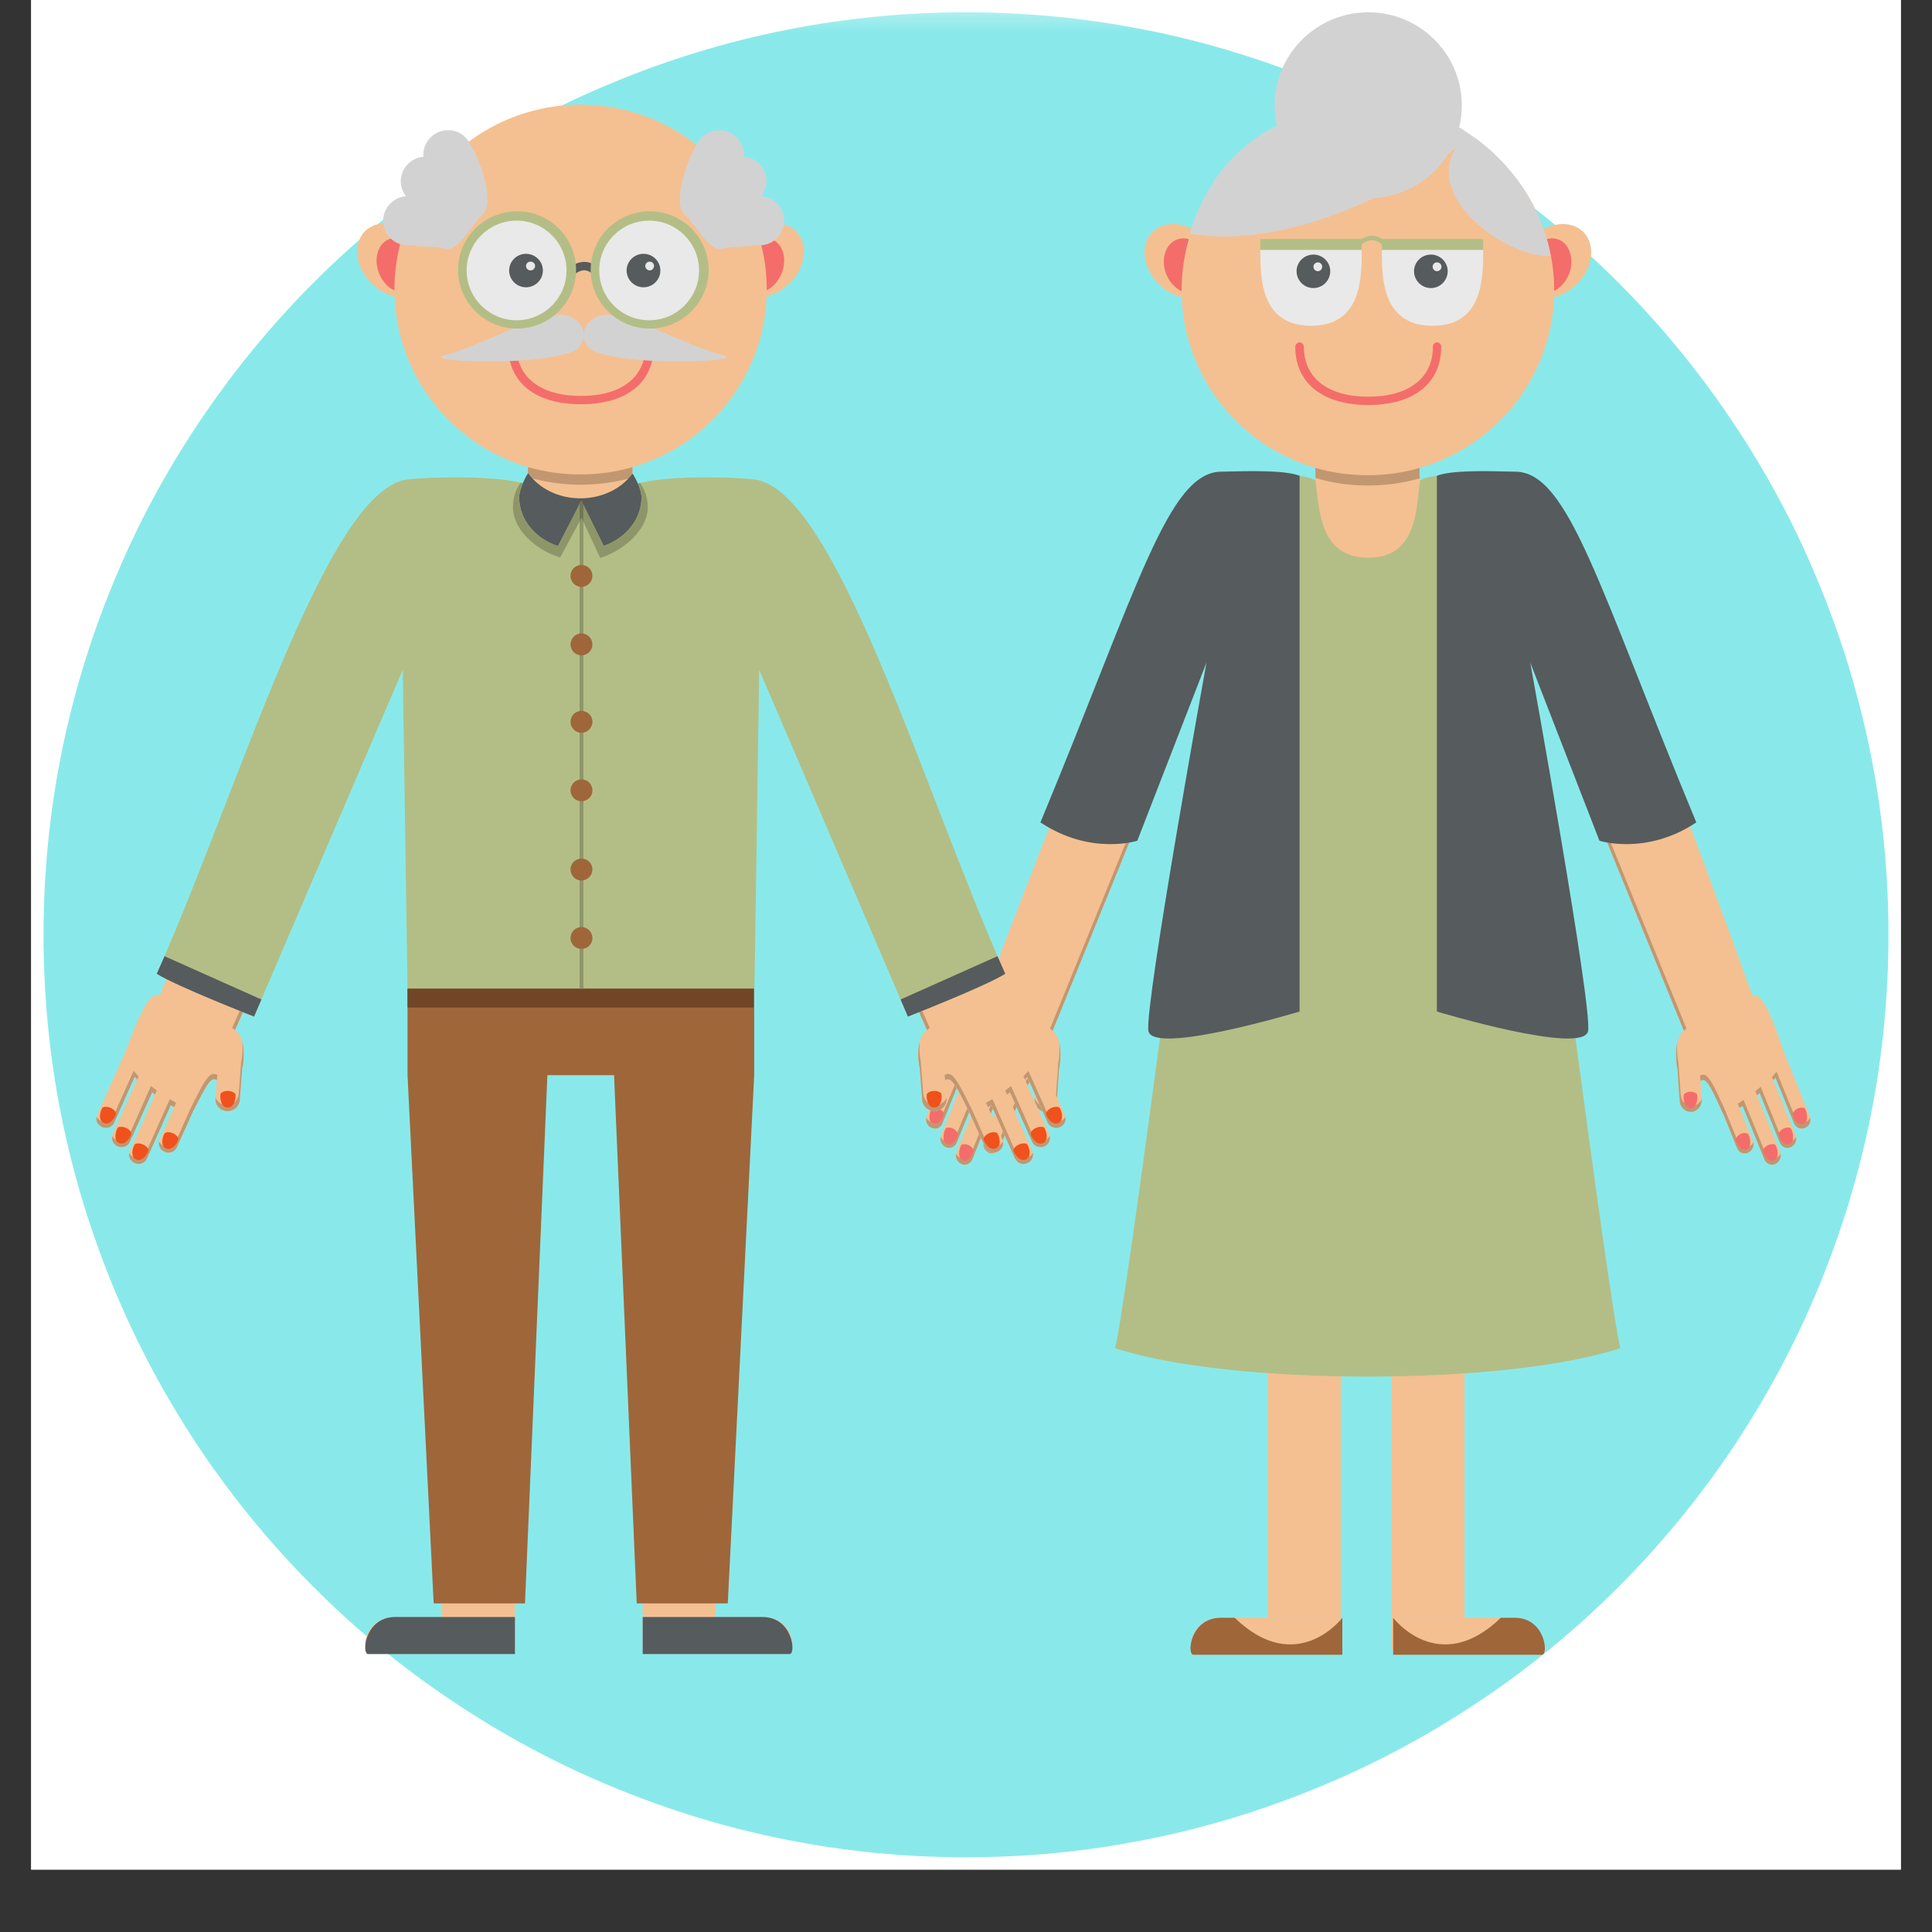 <?xml version="1.0" encoding="UTF-8"?>
<svg xmlns="http://www.w3.org/2000/svg" xmlns:xlink="http://www.w3.org/1999/xlink" width="30pt" height="30pt" viewBox="0 0 30 30" version="1.2">
<rect x="0" y="0" width="30" height="30" fill="#333333" stroke="none"/>
<defs>
<clipPath id="clip1">
  <path d="M 0.484 0 L 29.516 0 L 29.516 29.031 L 0.484 29.031 Z M 0.484 0 "/>
</clipPath>
<filter id="alpha" filterUnits="objectBoundingBox" x="0%" y="0%" width="100%" height="100%">
  <feColorMatrix type="matrix" in="SourceGraphic" values="0 0 0 0 1 0 0 0 0 1 0 0 0 0 1 0 0 0 1 0"/>
</filter>
<mask id="mask0">
  <g filter="url(#alpha)">
<rect x="0" y="0" width="30" height="30" style="fill:rgb(0%,0%,0%);fill-opacity:0.467;stroke:none;"/>
  </g>
</mask>
<clipPath id="clip3">
  <path d="M 0.484 0 L 29.516 0 L 29.516 29 L 0.484 29 Z M 0.484 0 "/>
</clipPath>
<clipPath id="clip2">
  <rect x="0" y="0" width="30" height="30"/>
</clipPath>
<g id="surface5" clip-path="url(#clip2)">
<g clip-path="url(#clip3)" clip-rule="nonzero">
<path style=" stroke:none;fill-rule:nonzero;fill:rgb(1.18%,81.18%,82.349%);fill-opacity:1;" d="M 15 0.191 C 14.059 0.191 13.129 0.281 12.207 0.465 C 11.281 0.648 10.387 0.922 9.52 1.281 C 8.648 1.641 7.824 2.082 7.043 2.605 C 6.258 3.129 5.535 3.723 4.871 4.387 C 4.207 5.051 3.613 5.777 3.09 6.559 C 2.566 7.34 2.125 8.164 1.766 9.035 C 1.406 9.902 1.133 10.801 0.949 11.723 C 0.766 12.645 0.676 13.574 0.676 14.516 C 0.676 15.457 0.766 16.387 0.949 17.312 C 1.133 18.234 1.406 19.129 1.766 20 C 2.125 20.867 2.566 21.691 3.09 22.477 C 3.613 23.258 4.207 23.98 4.871 24.645 C 5.535 25.309 6.258 25.906 7.043 26.426 C 7.824 26.949 8.648 27.391 9.52 27.75 C 10.387 28.109 11.281 28.383 12.207 28.566 C 13.129 28.75 14.059 28.84 15 28.84 C 15.941 28.84 16.871 28.75 17.793 28.566 C 18.719 28.383 19.613 28.109 20.48 27.75 C 21.352 27.391 22.176 26.949 22.957 26.426 C 23.742 25.906 24.465 25.309 25.129 24.645 C 25.793 23.98 26.387 23.258 26.91 22.477 C 27.434 21.691 27.875 20.867 28.234 20 C 28.594 19.129 28.867 18.234 29.051 17.312 C 29.234 16.387 29.324 15.457 29.324 14.516 C 29.324 13.574 29.234 12.645 29.051 11.723 C 28.867 10.801 28.594 9.902 28.234 9.035 C 27.875 8.164 27.434 7.34 26.91 6.559 C 26.387 5.777 25.793 5.051 25.129 4.387 C 24.465 3.723 23.742 3.129 22.957 2.605 C 22.176 2.082 21.352 1.641 20.48 1.281 C 19.613 0.922 18.719 0.648 17.793 0.465 C 16.871 0.281 15.941 0.191 15 0.191 Z M 15 0.191 "/>
</g>
</g>
<clipPath id="clip4">
  <path d="M 14 7 L 28.141 7 L 28.141 19 L 14 19 Z M 14 7 "/>
</clipPath>
<clipPath id="clip5">
  <path d="M 27 16 L 28.141 16 L 28.141 18 L 27 18 Z M 27 16 "/>
</clipPath>
<clipPath id="clip6">
  <path d="M 27 17 L 28.141 17 L 28.141 18 L 27 18 Z M 27 17 "/>
</clipPath>
<clipPath id="clip7">
  <path d="M 19 0.191 L 23 0.191 L 23 4 L 19 4 Z M 19 0.191 "/>
</clipPath>
<clipPath id="clip8">
  <path d="M 1.477 7 L 17 7 L 17 19 L 1.477 19 Z M 1.477 7 "/>
</clipPath>
<clipPath id="clip9">
  <path d="M 1.477 16 L 3 16 L 3 18 L 1.477 18 Z M 1.477 16 "/>
</clipPath>
<clipPath id="clip10">
  <path d="M 1.477 17 L 3 17 L 3 18 L 1.477 18 Z M 1.477 17 "/>
</clipPath>
<clipPath id="clip11">
  <path d="M 1.477 17 L 2 17 L 2 18 L 1.477 18 Z M 1.477 17 "/>
</clipPath>
</defs>
<g id="surface1">
<g clip-path="url(#clip1)" clip-rule="nonzero">
<path style=" stroke:none;fill-rule:nonzero;fill:rgb(100%,100%,100%);fill-opacity:1;" d="M 0.484 0 L 29.516 0 L 29.516 29.031 L 0.484 29.031 Z M 0.484 0 "/>
<path style=" stroke:none;fill-rule:nonzero;fill:rgb(100%,100%,100%);fill-opacity:1;" d="M 0.484 0 L 29.516 0 L 29.516 29.031 L 0.484 29.031 Z M 0.484 0 "/>
<use xlink:href="#surface5" transform="matrix(1,0,0,1,0,0)" mask="url(#mask0)"/>
</g>
<path style=" stroke:none;fill-rule:nonzero;fill:rgb(95.689%,75.29%,56.859%);fill-opacity:1;" d="M 17.992 4.41 C 18.242 4.66 18.605 4.703 18.805 4.504 C 19 4.309 18.957 3.949 18.707 3.699 C 18.457 3.449 18.094 3.406 17.895 3.602 C 17.695 3.797 17.742 4.16 17.992 4.41 "/>
<path style=" stroke:none;fill-rule:nonzero;fill:rgb(95.689%,42.749%,41.57%);fill-opacity:1;" d="M 18.105 4.246 C 18.191 4.473 18.406 4.602 18.582 4.535 C 18.762 4.469 18.836 4.23 18.75 4.008 C 18.668 3.781 18.453 3.652 18.277 3.719 C 18.098 3.785 18.023 4.023 18.105 4.246 "/>
<path style=" stroke:none;fill-rule:nonzero;fill:rgb(95.689%,75.29%,56.859%);fill-opacity:1;" d="M 24.488 4.41 C 24.238 4.66 23.875 4.703 23.676 4.504 C 23.48 4.309 23.523 3.949 23.773 3.699 C 24.023 3.449 24.387 3.406 24.586 3.602 C 24.781 3.797 24.738 4.16 24.488 4.41 "/>
<path style=" stroke:none;fill-rule:nonzero;fill:rgb(95.689%,42.749%,41.57%);fill-opacity:1;" d="M 24.367 4.246 C 24.281 4.473 24.066 4.602 23.891 4.535 C 23.711 4.469 23.637 4.23 23.723 4.008 C 23.809 3.781 24.02 3.652 24.199 3.719 C 24.375 3.785 24.449 4.023 24.367 4.246 "/>
<g clip-path="url(#clip4)" clip-rule="nonzero">
<path style=" stroke:none;fill-rule:nonzero;fill:rgb(95.689%,75.29%,56.859%);fill-opacity:1;" d="M 28.102 17.328 L 27.719 16.383 C 27.664 16.246 27.441 15.5 27.273 15.461 C 27.262 15.457 27.242 15.461 27.215 15.469 C 27.215 15.469 24.566 8.086 24.055 7.711 C 23.441 7.266 21.973 7.539 21.973 7.539 L 20.5 7.539 C 20.5 7.539 18.988 7.336 18.438 7.711 C 18.18 7.891 15.281 15.469 15.281 15.469 C 15.254 15.461 15.234 15.457 15.223 15.461 C 15.051 15.5 14.832 16.246 14.773 16.383 L 14.391 17.328 C 14.363 17.395 14.395 17.48 14.461 17.512 C 14.527 17.543 14.605 17.516 14.633 17.445 L 14.922 16.734 C 14.934 16.746 14.945 16.762 14.961 16.773 L 14.613 17.625 C 14.586 17.695 14.617 17.777 14.684 17.812 C 14.75 17.844 14.828 17.812 14.855 17.742 L 15.172 16.973 C 15.184 16.984 15.199 16.996 15.211 17.004 L 14.852 17.887 C 14.824 17.957 14.855 18.039 14.922 18.07 C 14.988 18.102 15.066 18.074 15.098 18.004 L 15.434 17.172 C 15.449 17.184 15.469 17.195 15.484 17.203 L 15.277 17.711 C 15.25 17.781 15.281 17.863 15.348 17.895 C 15.414 17.93 15.492 17.898 15.52 17.828 L 15.73 17.312 C 15.941 16.859 16.004 16.715 16.086 16.785 L 16.066 17.062 C 16.062 17.168 16.133 17.258 16.227 17.266 C 16.324 17.273 16.406 17.195 16.41 17.094 L 16.445 16.586 L 16.449 16.582 C 16.449 16.582 16.531 16.145 16.344 16.008 L 18.789 10.004 C 18.789 10.004 19.297 12.648 18.812 15.363 L 23.668 15.363 C 23.195 12.445 23.691 9.973 23.691 9.973 L 26.148 16.008 C 25.965 16.145 26.043 16.582 26.043 16.582 L 26.047 16.586 L 26.082 17.094 C 26.09 17.195 26.172 17.273 26.266 17.266 C 26.363 17.258 26.434 17.168 26.426 17.062 L 26.406 16.785 C 26.488 16.715 26.555 16.859 26.766 17.312 L 26.973 17.828 C 27.004 17.898 27.078 17.93 27.148 17.895 C 27.215 17.863 27.246 17.781 27.219 17.711 L 27.012 17.203 C 27.027 17.195 27.043 17.184 27.059 17.172 L 27.398 18.004 C 27.426 18.074 27.504 18.102 27.57 18.07 C 27.637 18.039 27.668 17.957 27.641 17.887 L 27.281 17.004 C 27.297 16.996 27.309 16.984 27.324 16.973 L 27.637 17.742 C 27.668 17.812 27.742 17.844 27.812 17.812 C 27.879 17.777 27.91 17.695 27.883 17.625 L 27.535 16.773 C 27.547 16.762 27.559 16.746 27.57 16.734 L 27.859 17.445 C 27.887 17.516 27.965 17.543 28.031 17.512 C 28.102 17.48 28.133 17.395 28.102 17.328 "/>
</g>
<path style=" stroke:none;fill-rule:nonzero;fill:rgb(95.689%,75.29%,56.859%);fill-opacity:1;" d="M 20.82 25.121 L 19.684 25.121 L 19.684 15.363 L 20.82 15.363 L 20.82 25.121 "/>
<path style=" stroke:none;fill-rule:nonzero;fill:rgb(95.689%,75.29%,56.859%);fill-opacity:1;" d="M 22.742 25.121 L 21.609 25.121 L 21.609 15.363 L 22.742 15.363 L 22.742 25.121 "/>
<path style=" stroke:none;fill-rule:nonzero;fill:rgb(95.689%,75.29%,56.859%);fill-opacity:1;" d="M 23.668 16.703 L 18.812 16.703 L 18.812 15.363 L 23.668 15.363 L 23.668 16.703 "/>
<path style=" stroke:none;fill-rule:nonzero;fill:rgb(95.689%,75.29%,56.859%);fill-opacity:1;" d="M 24.133 4.508 C 24.133 2.922 22.836 1.637 21.238 1.637 C 19.645 1.637 18.348 2.922 18.348 4.508 C 18.348 5.812 19.227 6.914 20.426 7.266 L 20.426 7.539 L 20.438 7.539 C 20.496 7.77 20.832 7.941 21.238 7.941 C 21.648 7.941 21.984 7.77 22.043 7.539 L 22.043 7.535 C 22.051 7.512 22.055 7.492 22.055 7.469 C 22.055 7.445 22.051 7.422 22.043 7.398 L 22.043 7.266 C 23.25 6.922 24.133 5.816 24.133 4.508 "/>
<path style=" stroke:none;fill-rule:nonzero;fill:rgb(76.469%,72.159%,65.88%);fill-opacity:1;" d="M 14.633 17.77 L 14.633 17.77 M 14.633 17.77 L 14.633 17.77 M 14.633 17.77 L 14.633 17.77 M 14.633 17.77 C 14.629 17.766 14.629 17.766 14.629 17.766 C 14.629 17.766 14.629 17.766 14.633 17.77 M 14.629 17.766 L 14.629 17.766 M 14.629 17.766 C 14.629 17.762 14.629 17.762 14.629 17.762 C 14.629 17.762 14.629 17.762 14.629 17.766 M 14.629 17.762 L 14.629 17.762 M 14.629 17.762 C 14.629 17.762 14.629 17.762 14.625 17.762 C 14.629 17.762 14.629 17.762 14.629 17.762 M 14.625 17.762 L 14.625 17.762 M 14.625 17.762 L 14.625 17.762 "/>
<path style=" stroke:none;fill-rule:nonzero;fill:rgb(75.69%,59.219%,44.31%);fill-opacity:1;" d="M 14.738 17.824 C 14.719 17.824 14.699 17.82 14.684 17.812 C 14.664 17.801 14.645 17.785 14.633 17.77 C 14.629 17.766 14.629 17.766 14.629 17.766 C 14.629 17.762 14.629 17.762 14.629 17.762 C 14.629 17.762 14.629 17.762 14.625 17.762 C 14.605 17.73 14.598 17.691 14.605 17.652 C 14.617 17.68 14.641 17.703 14.668 17.715 C 14.688 17.727 14.707 17.73 14.723 17.73 C 14.773 17.73 14.82 17.699 14.84 17.648 L 15.02 17.207 C 15.031 17.227 15.039 17.246 15.051 17.266 L 14.855 17.742 C 14.836 17.793 14.789 17.824 14.738 17.824 "/>
<path style=" stroke:none;fill-rule:nonzero;fill:rgb(76.469%,72.159%,65.88%);fill-opacity:1;" d="M 14.516 17.523 C 14.5 17.523 14.48 17.52 14.461 17.512 C 14.48 17.52 14.5 17.523 14.516 17.523 C 14.535 17.523 14.551 17.523 14.566 17.516 C 14.551 17.523 14.535 17.523 14.516 17.523 "/>
<path style=" stroke:none;fill-rule:nonzero;fill:rgb(75.69%,59.219%,44.31%);fill-opacity:1;" d="M 14.516 17.523 C 14.5 17.523 14.48 17.52 14.461 17.512 C 14.402 17.484 14.371 17.418 14.383 17.355 C 14.398 17.379 14.418 17.402 14.445 17.418 C 14.449 17.418 14.449 17.418 14.449 17.418 C 14.457 17.434 14.469 17.441 14.484 17.449 C 14.496 17.457 14.508 17.457 14.52 17.457 C 14.602 17.457 14.664 17.324 14.66 17.297 C 14.656 17.289 14.652 17.281 14.648 17.273 L 14.824 16.848 C 14.836 16.859 14.844 16.879 14.855 16.898 L 14.633 17.445 C 14.621 17.477 14.594 17.504 14.566 17.516 C 14.551 17.523 14.535 17.523 14.516 17.523 "/>
<path style=" stroke:none;fill-rule:nonzero;fill:rgb(75.69%,59.219%,44.31%);fill-opacity:1;" d="M 16.344 16.008 C 16.332 15.996 16.32 15.98 16.305 15.973 L 18.77 9.922 L 18.789 10.004 L 16.344 16.008 "/>
<path style=" stroke:none;fill-rule:nonzero;fill:rgb(76.469%,72.159%,65.88%);fill-opacity:1;" d="M 16.066 17.062 L 16.07 17.059 L 16.066 17.062 M 16.414 17.043 L 16.445 16.586 L 16.449 16.582 L 16.445 16.586 L 16.414 17.043 "/>
<path style=" stroke:none;fill-rule:nonzero;fill:rgb(75.69%,59.219%,44.31%);fill-opacity:1;" d="M 16.191 17.258 C 16.156 17.246 16.129 17.227 16.105 17.195 L 16.07 17.121 C 16.07 17.105 16.066 17.094 16.066 17.078 C 16.066 17.074 16.066 17.07 16.066 17.062 L 16.07 17.059 C 16.082 17.098 16.109 17.129 16.141 17.148 L 16.191 17.258 M 16.414 17.043 L 16.398 17.004 C 16.398 17 16.398 17 16.398 16.996 L 16.434 16.492 L 16.438 16.488 C 16.438 16.488 16.461 16.34 16.449 16.191 C 16.488 16.367 16.449 16.578 16.449 16.582 L 16.445 16.586 L 16.414 17.043 "/>
<path style=" stroke:none;fill-rule:nonzero;fill:rgb(75.69%,59.219%,44.31%);fill-opacity:1;" d="M 15.402 17.91 C 15.383 17.91 15.363 17.906 15.348 17.895 C 15.293 17.867 15.262 17.809 15.27 17.746 L 15.297 17.816 C 15.301 17.816 15.301 17.816 15.301 17.82 C 15.324 17.867 15.375 17.898 15.426 17.898 C 15.438 17.898 15.449 17.895 15.461 17.895 C 15.445 17.902 15.422 17.91 15.402 17.91 "/>
<path style=" stroke:none;fill-rule:nonzero;fill:rgb(75.69%,59.219%,44.31%);fill-opacity:1;" d="M 15.57 17.707 C 15.566 17.707 15.566 17.703 15.566 17.699 L 15.543 17.645 L 15.574 17.566 L 15.602 17.629 L 15.57 17.707 M 15.754 17.258 L 15.727 17.195 C 15.738 17.172 15.746 17.148 15.758 17.129 L 15.785 17.191 C 15.777 17.215 15.766 17.234 15.754 17.258 "/>
<path style=" stroke:none;fill-rule:nonzero;fill:rgb(76.469%,72.159%,65.88%);fill-opacity:1;" d="M 15.98 16.816 C 15.984 16.812 15.988 16.809 15.988 16.805 C 15.988 16.809 15.984 16.812 15.98 16.816 "/>
<path style=" stroke:none;fill-rule:nonzero;fill:rgb(75.69%,59.219%,44.31%);fill-opacity:1;" d="M 15.953 16.855 L 15.926 16.793 C 15.938 16.773 15.949 16.754 15.961 16.742 L 15.988 16.805 C 15.988 16.809 15.984 16.812 15.98 16.816 C 15.973 16.828 15.961 16.84 15.953 16.855 "/>
<path style=" stroke:none;fill-rule:nonzero;fill:rgb(76.469%,72.159%,65.88%);fill-opacity:1;" d="M 14.977 18.086 C 14.961 18.086 14.941 18.082 14.922 18.07 C 14.891 18.055 14.863 18.027 14.852 17.992 C 14.863 18.027 14.891 18.055 14.922 18.07 C 14.941 18.082 14.961 18.086 14.977 18.086 C 15.027 18.086 15.074 18.055 15.098 18.004 L 15.23 17.668 L 15.098 18.004 C 15.074 18.055 15.027 18.086 14.977 18.086 "/>
<path style=" stroke:none;fill-rule:nonzero;fill:rgb(75.69%,59.219%,44.31%);fill-opacity:1;" d="M 14.977 18.086 C 14.961 18.086 14.941 18.082 14.922 18.07 C 14.891 18.055 14.863 18.027 14.852 17.992 C 14.844 17.969 14.84 17.941 14.844 17.914 C 14.859 17.941 14.879 17.961 14.91 17.977 C 14.926 17.984 14.945 17.988 14.965 17.988 C 15.016 17.988 15.062 17.961 15.082 17.906 L 15.203 17.605 L 15.23 17.668 L 15.098 18.004 C 15.074 18.055 15.027 18.086 14.977 18.086 "/>
<path style=" stroke:none;fill-rule:nonzero;fill:rgb(75.69%,59.219%,44.31%);fill-opacity:1;" d="M 15.383 17.293 L 15.355 17.234 L 15.383 17.168 C 15.387 17.164 15.391 17.164 15.395 17.16 L 15.418 17.215 L 15.383 17.293 "/>
<path style=" stroke:none;fill-rule:nonzero;fill:rgb(95.689%,42.749%,41.57%);fill-opacity:1;" d="M 15.543 17.691 C 15.547 17.719 15.465 17.891 15.367 17.844 C 15.27 17.797 15.332 17.613 15.355 17.602 C 15.418 17.57 15.523 17.621 15.543 17.691 "/>
<path style=" stroke:none;fill-rule:nonzero;fill:rgb(95.689%,42.749%,41.57%);fill-opacity:1;" d="M 15.117 17.863 C 15.125 17.895 15.043 18.062 14.945 18.016 C 14.848 17.969 14.91 17.785 14.934 17.773 C 14.996 17.746 15.102 17.797 15.117 17.863 "/>
<path style=" stroke:none;fill-rule:nonzero;fill:rgb(95.689%,42.749%,41.57%);fill-opacity:1;" d="M 14.875 17.609 C 14.883 17.637 14.801 17.809 14.703 17.762 C 14.605 17.715 14.668 17.531 14.691 17.516 C 14.754 17.488 14.859 17.539 14.875 17.609 "/>
<path style=" stroke:none;fill-rule:nonzero;fill:rgb(95.689%,42.749%,41.57%);fill-opacity:1;" d="M 14.66 17.297 C 14.668 17.328 14.582 17.496 14.484 17.449 C 14.387 17.402 14.449 17.219 14.473 17.207 C 14.535 17.176 14.645 17.23 14.66 17.297 "/>
<path style=" stroke:none;fill-rule:nonzero;fill:rgb(95.689%,42.749%,41.57%);fill-opacity:1;" d="M 16.348 16.996 C 16.363 17.023 16.344 17.215 16.238 17.207 C 16.133 17.203 16.125 17.008 16.145 16.988 C 16.191 16.934 16.309 16.941 16.348 16.996 "/>
<path style=" stroke:none;fill-rule:nonzero;fill:rgb(76.469%,72.159%,65.88%);fill-opacity:1;" d="M 27.754 17.824 L 27.754 17.824 M 27.754 17.824 C 27.707 17.824 27.664 17.797 27.641 17.75 C 27.664 17.797 27.707 17.824 27.754 17.824 M 27.809 17.812 L 27.809 17.812 M 27.641 17.75 C 27.641 17.746 27.641 17.746 27.641 17.746 C 27.641 17.746 27.641 17.746 27.641 17.75 M 27.641 17.746 C 27.637 17.746 27.637 17.746 27.637 17.742 C 27.637 17.746 27.637 17.746 27.641 17.746 M 27.281 17.004 C 27.289 17 27.297 16.996 27.301 16.992 L 27.281 17.004 "/>
<path style=" stroke:none;fill-rule:nonzero;fill:rgb(75.69%,59.219%,44.31%);fill-opacity:1;" d="M 27.754 17.824 C 27.707 17.824 27.664 17.797 27.641 17.75 C 27.641 17.746 27.641 17.746 27.641 17.746 C 27.637 17.746 27.637 17.746 27.637 17.742 L 27.324 16.973 L 27.301 16.992 C 27.297 16.996 27.289 17 27.281 17.004 L 27.258 16.945 C 27.27 16.934 27.324 16.887 27.34 16.875 L 27.652 17.648 C 27.672 17.699 27.719 17.73 27.77 17.73 C 27.789 17.73 27.809 17.727 27.824 17.715 C 27.855 17.703 27.875 17.68 27.891 17.652 C 27.902 17.715 27.871 17.781 27.812 17.812 C 27.809 17.812 27.809 17.812 27.809 17.812 C 27.793 17.82 27.773 17.824 27.754 17.824 "/>
<g clip-path="url(#clip5)" clip-rule="nonzero">
<path style=" stroke:none;fill-rule:nonzero;fill:rgb(76.469%,72.159%,65.88%);fill-opacity:1;" d="M 27.977 17.523 C 27.957 17.523 27.938 17.52 27.918 17.512 C 27.938 17.52 27.957 17.523 27.977 17.523 C 27.996 17.523 28.016 17.52 28.031 17.512 C 28.051 17.504 28.066 17.492 28.078 17.477 C 28.066 17.492 28.051 17.504 28.031 17.512 C 28.016 17.52 27.996 17.523 27.977 17.523 M 28.082 17.477 L 28.082 17.477 M 27.566 16.738 C 27.566 16.738 27.57 16.734 27.57 16.734 L 27.566 16.738 "/>
<path style=" stroke:none;fill-rule:nonzero;fill:rgb(75.69%,59.219%,44.31%);fill-opacity:1;" d="M 27.977 17.523 C 27.957 17.523 27.938 17.52 27.918 17.512 C 27.895 17.496 27.871 17.473 27.859 17.445 L 27.57 16.734 C 27.57 16.734 27.566 16.738 27.566 16.738 L 27.535 16.773 L 27.516 16.727 C 27.527 16.711 27.574 16.652 27.586 16.641 L 27.875 17.348 C 27.895 17.398 27.941 17.43 27.992 17.43 C 28.012 17.43 28.027 17.426 28.047 17.418 C 28.074 17.402 28.098 17.379 28.109 17.355 C 28.121 17.398 28.105 17.441 28.082 17.477 C 28.078 17.477 28.078 17.477 28.078 17.477 C 28.066 17.492 28.051 17.504 28.031 17.512 C 28.016 17.52 27.996 17.523 27.977 17.523 "/>
</g>
<path style=" stroke:none;fill-rule:nonzero;fill:rgb(75.69%,59.219%,44.31%);fill-opacity:1;" d="M 26.148 16.008 L 23.691 9.973 L 23.703 9.871 L 26.188 15.973 C 26.172 15.98 26.16 15.996 26.148 16.008 "/>
<path style=" stroke:none;fill-rule:nonzero;fill:rgb(76.469%,72.159%,65.88%);fill-opacity:1;" d="M 26.254 17.266 C 26.168 17.266 26.09 17.195 26.082 17.098 C 26.09 17.195 26.168 17.266 26.254 17.266 M 26.082 17.094 L 26.047 16.586 L 26.043 16.582 L 26.047 16.586 L 26.082 17.094 M 26.426 17.062 L 26.426 17.059 L 26.426 17.062 "/>
<path style=" stroke:none;fill-rule:nonzero;fill:rgb(75.69%,59.219%,44.31%);fill-opacity:1;" d="M 26.254 17.266 C 26.168 17.266 26.09 17.195 26.082 17.098 C 26.082 17.098 26.082 17.094 26.082 17.094 L 26.047 16.586 L 26.043 16.582 C 26.043 16.578 26.004 16.367 26.043 16.191 C 26.031 16.34 26.059 16.488 26.059 16.488 L 26.062 16.492 L 26.098 16.996 C 26.102 17.098 26.18 17.172 26.27 17.172 C 26.273 17.172 26.277 17.172 26.281 17.172 C 26.348 17.164 26.402 17.121 26.426 17.059 L 26.426 17.062 C 26.426 17.07 26.426 17.074 26.426 17.078 C 26.426 17.176 26.355 17.258 26.266 17.266 C 26.262 17.266 26.258 17.266 26.254 17.266 "/>
<path style=" stroke:none;fill-rule:nonzero;fill:rgb(76.469%,72.159%,65.88%);fill-opacity:1;" d="M 27.09 17.91 L 27.09 17.91 M 27.09 17.91 C 27.043 17.91 27 17.883 26.977 17.836 C 27 17.883 27.043 17.91 27.09 17.91 M 27.145 17.898 C 27.145 17.898 27.145 17.895 27.145 17.895 C 27.145 17.895 27.145 17.898 27.145 17.898 M 27.148 17.895 L 27.148 17.895 M 27.148 17.895 L 27.148 17.895 M 27.148 17.895 L 27.148 17.895 M 27.148 17.895 L 27.148 17.895 M 27.148 17.895 C 27.152 17.895 27.152 17.895 27.152 17.895 C 27.152 17.895 27.152 17.895 27.148 17.895 M 27.152 17.895 C 27.16 17.891 27.168 17.883 27.176 17.879 C 27.168 17.883 27.16 17.891 27.152 17.895 M 27.176 17.879 L 27.176 17.879 M 27.176 17.879 C 27.176 17.879 27.176 17.875 27.176 17.875 C 27.176 17.875 27.176 17.879 27.176 17.879 M 27.176 17.875 C 27.176 17.875 27.176 17.875 27.18 17.875 C 27.176 17.875 27.176 17.875 27.176 17.875 M 27.18 17.875 L 27.18 17.875 M 27.18 17.875 L 27.18 17.875 M 27.18 17.875 L 27.18 17.875 M 26.977 17.836 L 26.977 17.836 M 26.977 17.832 L 26.977 17.832 M 26.977 17.832 C 26.977 17.832 26.973 17.828 26.973 17.828 L 26.766 17.312 C 26.762 17.312 26.762 17.309 26.762 17.309 C 26.762 17.309 26.762 17.312 26.766 17.312 L 26.973 17.828 C 26.973 17.828 26.977 17.832 26.977 17.832 M 26.512 16.816 C 26.488 16.785 26.465 16.77 26.445 16.77 C 26.434 16.77 26.418 16.773 26.406 16.785 C 26.422 16.773 26.434 16.77 26.445 16.77 C 26.465 16.77 26.488 16.785 26.512 16.816 "/>
<path style=" stroke:none;fill-rule:nonzero;fill:rgb(75.69%,59.219%,44.31%);fill-opacity:1;" d="M 27.09 17.91 C 27.043 17.91 27 17.883 26.977 17.836 C 26.977 17.836 26.977 17.832 26.977 17.832 C 26.977 17.832 26.973 17.828 26.973 17.828 L 26.766 17.312 C 26.762 17.312 26.762 17.309 26.762 17.309 C 26.648 17.059 26.574 16.891 26.512 16.816 C 26.488 16.785 26.465 16.77 26.445 16.77 C 26.434 16.77 26.422 16.773 26.406 16.785 L 26.398 16.703 C 26.418 16.691 26.434 16.688 26.449 16.688 C 26.531 16.688 26.605 16.84 26.777 17.215 L 26.988 17.73 C 27.008 17.785 27.055 17.812 27.105 17.812 C 27.125 17.812 27.145 17.809 27.16 17.801 C 27.191 17.789 27.211 17.766 27.227 17.738 C 27.234 17.789 27.219 17.84 27.18 17.875 C 27.176 17.875 27.176 17.875 27.176 17.875 C 27.176 17.875 27.176 17.879 27.176 17.879 C 27.168 17.883 27.16 17.891 27.152 17.895 C 27.152 17.895 27.152 17.895 27.148 17.895 C 27.148 17.895 27.145 17.895 27.145 17.895 C 27.145 17.895 27.145 17.898 27.145 17.898 C 27.129 17.906 27.109 17.91 27.09 17.91 "/>
<path style=" stroke:none;fill-rule:nonzero;fill:rgb(76.469%,72.159%,65.88%);fill-opacity:1;" d="M 27.516 18.086 L 27.516 18.086 M 27.516 18.086 C 27.469 18.086 27.422 18.055 27.398 18.008 C 27.422 18.055 27.469 18.086 27.516 18.086 M 27.57 18.074 C 27.57 18.07 27.57 18.07 27.57 18.07 C 27.57 18.07 27.57 18.07 27.57 18.074 M 27.574 18.07 L 27.574 18.07 M 27.574 18.07 L 27.574 18.07 M 27.574 18.07 L 27.574 18.07 M 27.398 18.008 L 27.398 18.008 M 27.398 18.004 L 27.059 17.172 L 27.398 18.004 M 27.648 17.914 L 27.648 17.914 "/>
<path style=" stroke:none;fill-rule:nonzero;fill:rgb(75.69%,59.219%,44.31%);fill-opacity:1;" d="M 27.516 18.086 C 27.469 18.086 27.422 18.055 27.398 18.008 C 27.398 18.008 27.398 18.004 27.398 18.004 L 27.059 17.172 L 27.012 17.203 L 26.984 17.137 C 27 17.129 27.059 17.09 27.074 17.078 L 27.414 17.906 C 27.434 17.961 27.48 17.988 27.531 17.988 C 27.547 17.988 27.566 17.984 27.586 17.977 C 27.613 17.961 27.637 17.941 27.648 17.914 C 27.66 17.977 27.629 18.043 27.574 18.07 C 27.57 18.07 27.57 18.07 27.57 18.07 C 27.57 18.07 27.57 18.07 27.57 18.074 C 27.551 18.082 27.535 18.086 27.516 18.086 "/>
<path style=" stroke:none;fill-rule:nonzero;fill:rgb(95.689%,42.749%,41.57%);fill-opacity:1;" d="M 26.953 17.691 C 26.945 17.719 27.027 17.891 27.125 17.844 C 27.223 17.797 27.16 17.613 27.137 17.602 C 27.074 17.57 26.969 17.621 26.953 17.691 "/>
<path style=" stroke:none;fill-rule:nonzero;fill:rgb(95.689%,42.749%,41.57%);fill-opacity:1;" d="M 27.375 17.863 C 27.371 17.895 27.453 18.062 27.551 18.016 C 27.648 17.969 27.586 17.785 27.562 17.773 C 27.5 17.746 27.395 17.797 27.375 17.863 "/>
<path style=" stroke:none;fill-rule:nonzero;fill:rgb(95.689%,42.749%,41.57%);fill-opacity:1;" d="M 27.617 17.609 C 27.609 17.637 27.691 17.809 27.789 17.762 C 27.887 17.715 27.828 17.531 27.801 17.516 C 27.738 17.488 27.633 17.539 27.617 17.609 "/>
<g clip-path="url(#clip6)" clip-rule="nonzero">
<path style=" stroke:none;fill-rule:nonzero;fill:rgb(95.689%,42.749%,41.57%);fill-opacity:1;" d="M 27.836 17.297 C 27.828 17.328 27.91 17.496 28.008 17.449 C 28.105 17.402 28.043 17.219 28.02 17.207 C 27.957 17.176 27.852 17.23 27.836 17.297 "/>
</g>
<path style=" stroke:none;fill-rule:nonzero;fill:rgb(95.689%,42.749%,41.57%);fill-opacity:1;" d="M 26.148 16.996 C 26.129 17.023 26.148 17.215 26.254 17.207 C 26.363 17.203 26.367 17.008 26.348 16.988 C 26.301 16.934 26.184 16.941 26.148 16.996 "/>
<path style=" stroke:none;fill-rule:nonzero;fill:rgb(95.689%,75.29%,56.859%);fill-opacity:1;" d="M 20.82 25.625 C 20.82 25.625 18.641 25.625 18.539 25.625 C 18.438 25.625 18.488 25.121 18.961 25.121 C 19.27 25.121 20.82 25.121 20.82 25.121 L 20.82 25.625 "/>
<path style=" stroke:none;fill-rule:nonzero;fill:rgb(95.689%,75.29%,56.859%);fill-opacity:1;" d="M 21.609 25.625 C 21.609 25.625 23.789 25.625 23.891 25.625 C 23.992 25.625 23.941 25.121 23.469 25.121 C 23.156 25.121 21.609 25.121 21.609 25.121 L 21.609 25.625 "/>
<path style=" stroke:none;fill-rule:nonzero;fill:rgb(75.69%,59.219%,44.31%);fill-opacity:1;" d="M 21.238 7.539 C 20.957 7.539 20.684 7.5 20.426 7.422 L 20.426 7.266 C 20.684 7.34 20.957 7.379 21.238 7.379 C 21.52 7.379 21.789 7.34 22.043 7.266 L 22.043 7.398 C 22.047 7.406 22.047 7.414 22.051 7.426 C 21.793 7.5 21.52 7.539 21.238 7.539 "/>
<path style=" stroke:none;fill-rule:nonzero;fill:rgb(95.689%,42.749%,41.57%);fill-opacity:1;" d="M 21.246 6.289 C 20.539 6.289 20.113 5.949 20.113 5.383 C 20.113 5.348 20.145 5.316 20.18 5.316 C 20.215 5.316 20.246 5.348 20.246 5.383 C 20.246 5.871 20.621 6.16 21.246 6.16 C 21.875 6.16 22.25 5.871 22.25 5.383 C 22.25 5.348 22.277 5.316 22.312 5.316 C 22.352 5.316 22.379 5.348 22.379 5.383 C 22.379 5.949 21.957 6.289 21.246 6.289 "/>
<path style=" stroke:none;fill-rule:nonzero;fill:rgb(62.349%,39.999%,22.749%);fill-opacity:1;" d="M 21.633 25.695 C 21.633 25.695 23.84 25.695 23.945 25.695 C 24.047 25.695 23.996 25.121 23.52 25.121 C 23.496 25.121 23.305 25.121 23.305 25.121 C 22.34 26.051 21.633 25.121 21.633 25.121 L 21.633 25.695 "/>
<path style=" stroke:none;fill-rule:nonzero;fill:rgb(62.349%,39.999%,22.749%);fill-opacity:1;" d="M 20.844 25.695 C 20.844 25.695 18.633 25.695 18.531 25.695 C 18.426 25.695 18.48 25.121 18.957 25.121 C 18.98 25.121 19.172 25.121 19.172 25.121 C 20.137 26.051 20.844 25.121 20.844 25.121 L 20.844 25.695 "/>
<path style=" stroke:none;fill-rule:nonzero;fill:rgb(70.2%,74.509%,52.55%);fill-opacity:1;" d="M 25.164 20.934 C 25.031 20.625 23.723 10.527 23.688 10.152 C 22.723 9.238 22.527 7.402 22.527 7.402 C 22.527 7.402 22.281 7.344 22.051 7.457 C 21.988 7.898 22.012 8.66 21.246 8.66 C 20.48 8.66 20.488 7.898 20.426 7.457 C 20.195 7.344 19.949 7.402 19.949 7.402 C 19.949 7.402 19.75 9.238 18.789 10.152 C 18.754 10.523 17.445 20.621 17.312 20.934 C 19.105 21.523 23.371 21.523 25.164 20.934 "/>
<path style=" stroke:none;fill-rule:nonzero;fill:rgb(33.73%,35.689%,36.469%);fill-opacity:1;" d="M 16.156 12.77 C 17.672 9.117 18.137 7.324 18.969 7.324 C 19.449 7.312 19.949 7.301 20.18 7.387 C 20.18 7.473 20.18 15.707 20.18 15.707 C 20.18 15.707 17.898 16.395 17.832 16.008 C 17.77 15.621 18.734 10.289 18.734 10.289 L 17.66 13.055 C 17.66 13.055 16.934 13.289 16.156 12.77 "/>
<path style=" stroke:none;fill-rule:nonzero;fill:rgb(33.73%,35.689%,36.469%);fill-opacity:1;" d="M 26.34 12.77 C 24.824 9.117 24.359 7.324 23.527 7.324 C 23.043 7.312 22.547 7.301 22.312 7.387 C 22.312 7.473 22.312 15.707 22.312 15.707 C 22.312 15.707 24.594 16.395 24.66 16.008 C 24.727 15.621 23.762 10.289 23.762 10.289 L 24.836 13.055 C 24.836 13.055 25.562 13.289 26.34 12.77 "/>
<g clip-path="url(#clip7)" clip-rule="nonzero">
<path style=" stroke:none;fill-rule:nonzero;fill:rgb(82.75%,82.349%,82.349%);fill-opacity:1;" d="M 22.699 1.637 C 22.699 2.434 22.051 3.078 21.246 3.078 C 20.445 3.078 19.793 2.434 19.793 1.637 C 19.793 0.84 20.445 0.191 21.246 0.191 C 22.051 0.191 22.699 0.84 22.699 1.637 "/>
</g>
<path style=" stroke:none;fill-rule:nonzero;fill:rgb(82.75%,82.349%,82.349%);fill-opacity:1;" d="M 22.809 2.078 C 22.922 2.164 20.539 3.969 18.473 3.629 C 19.199 1.23 21.902 1.395 22.809 2.078 "/>
<path style=" stroke:none;fill-rule:nonzero;fill:rgb(82.75%,82.349%,82.349%);fill-opacity:1;" d="M 22.809 2.078 C 21.859 2.871 23.312 4.008 24.078 3.973 C 23.918 3.059 23.285 2.375 22.809 2.078 "/>
<path style=" stroke:none;fill-rule:nonzero;fill:rgb(91.37%,91.37%,91.37%);fill-opacity:1;" d="M 21.145 3.879 C 21.145 4.309 21.145 5.059 20.359 5.059 C 19.57 5.059 19.57 4.309 19.57 3.879 L 21.145 3.879 "/>
<path style=" stroke:none;fill-rule:nonzero;fill:rgb(91.37%,91.37%,91.37%);fill-opacity:1;" d="M 21.457 3.879 C 21.457 4.309 21.457 5.059 22.246 5.059 C 23.031 5.059 23.031 4.309 23.031 3.879 L 21.457 3.879 "/>
<path style=" stroke:none;fill-rule:nonzero;fill:rgb(70.2%,74.509%,52.55%);fill-opacity:1;" d="M 21.461 3.711 C 21.367 3.648 21.281 3.656 21.219 3.676 C 21.188 3.688 21.164 3.699 21.141 3.711 L 19.57 3.711 L 19.57 3.879 L 21.145 3.879 L 21.145 3.793 C 21.184 3.762 21.32 3.668 21.457 3.797 L 21.457 3.879 L 23.031 3.879 L 23.031 3.711 L 21.461 3.711 "/>
<path style=" stroke:none;fill-rule:nonzero;fill:rgb(33.73%,35.689%,36.469%);fill-opacity:1;" d="M 20.656 4.211 C 20.656 4.355 20.539 4.473 20.395 4.473 C 20.25 4.473 20.133 4.355 20.133 4.211 C 20.133 4.07 20.25 3.953 20.395 3.953 C 20.539 3.953 20.656 4.07 20.656 4.211 "/>
<path style=" stroke:none;fill-rule:nonzero;fill:rgb(91.37%,91.37%,91.37%);fill-opacity:1;" d="M 20.531 4.141 C 20.531 4.18 20.5 4.211 20.465 4.211 C 20.426 4.211 20.395 4.18 20.395 4.141 C 20.395 4.105 20.426 4.074 20.465 4.074 C 20.5 4.074 20.531 4.105 20.531 4.141 "/>
<path style=" stroke:none;fill-rule:nonzero;fill:rgb(33.73%,35.689%,36.469%);fill-opacity:1;" d="M 22.48 4.211 C 22.48 4.355 22.363 4.473 22.219 4.473 C 22.074 4.473 21.957 4.355 21.957 4.211 C 21.957 4.07 22.074 3.953 22.219 3.953 C 22.363 3.953 22.48 4.07 22.48 4.211 "/>
<path style=" stroke:none;fill-rule:nonzero;fill:rgb(91.37%,91.37%,91.37%);fill-opacity:1;" d="M 22.383 4.141 C 22.383 4.18 22.352 4.211 22.312 4.211 C 22.277 4.211 22.246 4.18 22.246 4.141 C 22.246 4.105 22.277 4.074 22.312 4.074 C 22.352 4.074 22.383 4.105 22.383 4.141 "/>
<path style=" stroke:none;fill-rule:nonzero;fill:rgb(95.689%,75.29%,56.859%);fill-opacity:1;" d="M 5.766 4.398 C 6.016 4.648 6.379 4.691 6.578 4.492 C 6.777 4.297 6.734 3.938 6.48 3.688 C 6.23 3.438 5.867 3.395 5.668 3.59 C 5.473 3.785 5.516 4.148 5.766 4.398 "/>
<path style=" stroke:none;fill-rule:nonzero;fill:rgb(95.689%,42.749%,41.57%);fill-opacity:1;" d="M 5.883 4.234 C 5.965 4.461 6.18 4.59 6.359 4.523 C 6.535 4.457 6.609 4.219 6.527 3.996 C 6.441 3.77 6.227 3.645 6.051 3.711 C 5.871 3.773 5.797 4.012 5.883 4.234 "/>
<path style=" stroke:none;fill-rule:nonzero;fill:rgb(95.689%,75.29%,56.859%);fill-opacity:1;" d="M 12.262 4.398 C 12.012 4.648 11.648 4.691 11.449 4.492 C 11.254 4.297 11.297 3.938 11.547 3.688 C 11.797 3.438 12.164 3.395 12.359 3.59 C 12.559 3.785 12.516 4.148 12.262 4.398 "/>
<path style=" stroke:none;fill-rule:nonzero;fill:rgb(95.689%,42.749%,41.57%);fill-opacity:1;" d="M 12.141 4.234 C 12.055 4.461 11.844 4.59 11.664 4.523 C 11.488 4.457 11.41 4.219 11.496 3.996 C 11.582 3.77 11.793 3.645 11.973 3.711 C 12.152 3.773 12.227 4.012 12.141 4.234 "/>
<g clip-path="url(#clip8)" clip-rule="nonzero">
<path style=" stroke:none;fill-rule:nonzero;fill:rgb(95.689%,75.29%,56.859%);fill-opacity:1;" d="M 16.535 17.316 L 16.113 16.371 C 16.055 16.234 15.812 15.488 15.625 15.449 C 15.613 15.449 15.59 15.449 15.562 15.457 C 15.562 15.457 12.656 8.074 12.102 7.699 C 11.426 7.254 9.82 7.527 9.82 7.527 L 8.199 7.527 C 8.199 7.527 6.543 7.324 5.945 7.699 C 5.66 7.879 2.48 15.457 2.48 15.457 C 2.453 15.449 2.43 15.449 2.418 15.449 C 2.234 15.488 1.992 16.234 1.93 16.371 L 1.508 17.316 C 1.477 17.387 1.512 17.469 1.586 17.5 C 1.656 17.531 1.742 17.504 1.773 17.434 L 2.09 16.723 C 2.105 16.734 2.117 16.75 2.129 16.762 L 1.75 17.613 C 1.719 17.684 1.754 17.77 1.828 17.801 C 1.902 17.832 1.984 17.801 2.016 17.73 L 2.363 16.961 C 2.375 16.973 2.391 16.984 2.406 16.996 L 2.016 17.875 C 1.984 17.945 2.016 18.027 2.09 18.059 C 2.164 18.094 2.25 18.062 2.281 17.992 L 2.652 17.16 C 2.668 17.172 2.688 17.184 2.703 17.191 L 2.48 17.699 C 2.449 17.77 2.48 17.852 2.555 17.883 C 2.629 17.918 2.715 17.887 2.746 17.816 L 2.977 17.301 C 3.203 16.848 3.277 16.703 3.367 16.773 L 3.348 17.055 C 3.34 17.156 3.418 17.246 3.52 17.254 C 3.625 17.262 3.715 17.184 3.723 17.082 L 3.762 16.574 L 3.766 16.57 C 3.766 16.57 3.852 16.133 3.648 15.996 L 6.328 9.992 L 6.328 15.352 L 11.703 15.352 L 11.703 9.961 L 14.395 15.996 C 14.191 16.133 14.277 16.57 14.277 16.57 L 14.281 16.574 L 14.32 17.082 C 14.328 17.184 14.418 17.262 14.523 17.254 C 14.629 17.246 14.707 17.156 14.699 17.055 L 14.676 16.773 C 14.766 16.703 14.84 16.848 15.066 17.301 L 15.297 17.816 C 15.328 17.887 15.414 17.918 15.488 17.883 C 15.562 17.852 15.598 17.77 15.566 17.699 L 15.34 17.191 C 15.355 17.184 15.375 17.172 15.395 17.16 L 15.762 17.992 C 15.793 18.062 15.879 18.094 15.953 18.059 C 16.027 18.027 16.062 17.945 16.031 17.875 L 15.637 16.996 C 15.652 16.984 15.668 16.973 15.684 16.961 L 16.027 17.73 C 16.059 17.801 16.145 17.832 16.215 17.801 C 16.289 17.77 16.324 17.684 16.293 17.613 L 15.914 16.762 C 15.926 16.75 15.941 16.734 15.953 16.723 L 16.27 17.434 C 16.301 17.504 16.387 17.531 16.461 17.5 C 16.531 17.469 16.566 17.387 16.535 17.316 "/>
</g>
<path style=" stroke:none;fill-rule:nonzero;fill:rgb(95.689%,75.29%,56.859%);fill-opacity:1;" d="M 7.996 25.109 L 6.863 25.109 L 6.863 15.352 L 7.996 15.352 L 7.996 25.109 "/>
<path style=" stroke:none;fill-rule:nonzero;fill:rgb(95.689%,75.29%,56.859%);fill-opacity:1;" d="M 11.113 25.109 L 9.98 25.109 L 9.98 15.352 L 11.113 15.352 L 11.113 25.109 "/>
<path style=" stroke:none;fill-rule:nonzero;fill:rgb(95.689%,75.29%,56.859%);fill-opacity:1;" d="M 6.328 16.695 L 11.703 16.695 L 11.703 15.352 L 6.328 15.352 Z M 6.328 16.695 "/>
<path style=" stroke:none;fill-rule:nonzero;fill:rgb(95.689%,75.29%,56.859%);fill-opacity:1;" d="M 11.906 4.496 C 11.906 2.91 10.609 1.625 9.016 1.625 C 7.418 1.625 6.125 2.91 6.125 4.496 C 6.125 5.801 7 6.902 8.199 7.254 L 8.199 7.527 L 8.211 7.527 C 8.27 7.758 8.605 7.934 9.016 7.934 C 9.422 7.934 9.758 7.758 9.816 7.527 L 9.82 7.527 L 9.82 7.523 C 9.824 7.5 9.828 7.48 9.828 7.457 C 9.828 7.434 9.824 7.41 9.82 7.387 L 9.82 7.254 C 11.023 6.91 11.906 5.805 11.906 4.496 "/>
<g clip-path="url(#clip9)" clip-rule="nonzero">
<path style=" stroke:none;fill-rule:nonzero;fill:rgb(75.69%,59.219%,44.31%);fill-opacity:1;" d="M 1.887 17.812 C 1.867 17.812 1.848 17.809 1.828 17.801 C 1.762 17.773 1.73 17.703 1.742 17.641 C 1.758 17.668 1.781 17.691 1.812 17.703 C 1.832 17.715 1.852 17.719 1.871 17.719 C 1.926 17.719 1.98 17.688 2 17.637 L 2.344 16.863 C 2.359 16.875 2.418 16.922 2.434 16.934 L 2.406 16.996 L 2.363 16.961 L 2.016 17.73 C 1.996 17.781 1.941 17.812 1.887 17.812 "/>
<path style=" stroke:none;fill-rule:nonzero;fill:rgb(76.469%,72.159%,65.88%);fill-opacity:1;" d="M 1.59 17.504 C 1.59 17.504 1.586 17.5 1.586 17.5 C 1.586 17.5 1.59 17.504 1.59 17.504 M 2.098 16.727 L 2.09 16.723 C 2.094 16.723 2.094 16.727 2.098 16.727 "/>
<path style=" stroke:none;fill-rule:nonzero;fill:rgb(75.69%,59.219%,44.31%);fill-opacity:1;" d="M 1.645 17.512 C 1.629 17.512 1.609 17.512 1.59 17.504 C 1.59 17.504 1.586 17.5 1.586 17.5 C 1.52 17.473 1.484 17.406 1.5 17.344 C 1.516 17.367 1.539 17.391 1.566 17.406 C 1.59 17.414 1.609 17.418 1.629 17.418 C 1.684 17.418 1.734 17.387 1.758 17.336 L 2.074 16.629 C 2.09 16.641 2.137 16.699 2.152 16.715 L 2.129 16.762 L 2.098 16.727 C 2.094 16.727 2.094 16.723 2.09 16.723 L 1.773 17.434 C 1.75 17.484 1.699 17.512 1.645 17.512 "/>
</g>
<path style=" stroke:none;fill-rule:nonzero;fill:rgb(75.69%,59.219%,44.31%);fill-opacity:1;" d="M 3.648 15.996 C 3.637 15.984 3.621 15.969 3.605 15.961 L 3.723 15.695 C 3.742 15.703 3.758 15.711 3.773 15.715 L 3.648 15.996 "/>
<path style=" stroke:none;fill-rule:nonzero;fill:rgb(76.469%,72.159%,65.88%);fill-opacity:1;" d="M 3.535 17.254 C 3.531 17.254 3.523 17.254 3.52 17.254 C 3.422 17.246 3.344 17.164 3.344 17.066 C 3.344 17.164 3.422 17.246 3.52 17.254 C 3.523 17.254 3.531 17.254 3.535 17.254 C 3.633 17.254 3.715 17.18 3.723 17.082 L 3.762 16.574 L 3.766 16.57 L 3.762 16.574 L 3.723 17.082 C 3.715 17.18 3.633 17.254 3.535 17.254 M 3.348 17.055 L 3.348 17.047 L 3.348 17.055 "/>
<path style=" stroke:none;fill-rule:nonzero;fill:rgb(75.69%,59.219%,44.31%);fill-opacity:1;" d="M 3.535 17.254 C 3.531 17.254 3.523 17.254 3.52 17.254 C 3.422 17.246 3.344 17.164 3.344 17.066 C 3.344 17.062 3.344 17.059 3.348 17.055 L 3.348 17.047 C 3.375 17.109 3.434 17.152 3.504 17.16 C 3.508 17.16 3.516 17.16 3.52 17.16 C 3.617 17.16 3.699 17.086 3.707 16.984 L 3.746 16.48 L 3.75 16.477 C 3.75 16.477 3.777 16.328 3.762 16.18 C 3.809 16.355 3.766 16.57 3.766 16.57 L 3.762 16.574 L 3.723 17.082 C 3.715 17.18 3.633 17.254 3.535 17.254 "/>
<path style=" stroke:none;fill-rule:nonzero;fill:rgb(76.469%,72.159%,65.88%);fill-opacity:1;" d="M 2.617 17.898 C 2.598 17.898 2.574 17.895 2.555 17.883 C 2.531 17.875 2.512 17.859 2.496 17.84 C 2.512 17.859 2.531 17.875 2.555 17.883 C 2.574 17.895 2.598 17.898 2.617 17.898 C 2.672 17.898 2.723 17.867 2.746 17.816 L 2.977 17.301 C 2.98 17.293 2.984 17.285 2.988 17.277 C 2.984 17.285 2.98 17.293 2.977 17.301 L 2.746 17.816 C 2.723 17.867 2.672 17.898 2.617 17.898 M 2.496 17.84 L 2.496 17.84 M 3.25 16.805 C 3.277 16.773 3.301 16.758 3.324 16.758 C 3.34 16.758 3.352 16.762 3.367 16.773 C 3.352 16.762 3.34 16.758 3.324 16.758 C 3.301 16.758 3.277 16.773 3.25 16.805 "/>
<path style=" stroke:none;fill-rule:nonzero;fill:rgb(75.69%,59.219%,44.31%);fill-opacity:1;" d="M 2.617 17.898 C 2.598 17.898 2.574 17.895 2.555 17.883 C 2.531 17.875 2.512 17.859 2.496 17.84 C 2.473 17.805 2.461 17.766 2.469 17.727 C 2.484 17.754 2.508 17.777 2.539 17.789 C 2.559 17.797 2.582 17.801 2.602 17.801 C 2.656 17.801 2.707 17.773 2.73 17.723 L 2.961 17.207 C 3.152 16.828 3.23 16.676 3.32 16.676 C 3.336 16.676 3.355 16.684 3.375 16.691 L 3.367 16.773 C 3.352 16.762 3.34 16.758 3.324 16.758 C 3.301 16.758 3.277 16.773 3.25 16.805 C 3.188 16.879 3.109 17.039 2.988 17.277 C 2.984 17.285 2.98 17.293 2.977 17.301 L 2.746 17.816 C 2.723 17.867 2.672 17.898 2.617 17.898 "/>
<path style=" stroke:none;fill-rule:nonzero;fill:rgb(76.469%,72.159%,65.88%);fill-opacity:1;" d="M 2.152 18.074 C 2.133 18.074 2.109 18.07 2.09 18.059 C 2.055 18.043 2.027 18.016 2.016 17.984 C 2.027 18.016 2.055 18.043 2.09 18.059 C 2.109 18.07 2.133 18.074 2.152 18.074 C 2.207 18.074 2.258 18.043 2.281 17.992 L 2.652 17.16 L 2.281 17.992 C 2.258 18.043 2.207 18.074 2.152 18.074 "/>
<path style=" stroke:none;fill-rule:nonzero;fill:rgb(75.69%,59.219%,44.31%);fill-opacity:1;" d="M 2.152 18.074 C 2.133 18.074 2.109 18.07 2.09 18.059 C 2.055 18.043 2.027 18.016 2.016 17.984 C 2.004 17.957 2 17.93 2.004 17.902 C 2.02 17.93 2.043 17.953 2.074 17.965 C 2.094 17.973 2.113 17.977 2.137 17.977 C 2.191 17.977 2.242 17.949 2.266 17.898 L 2.637 17.066 C 2.652 17.078 2.719 17.117 2.734 17.125 L 2.703 17.191 L 2.652 17.16 L 2.281 17.992 C 2.258 18.043 2.207 18.074 2.152 18.074 "/>
<path style=" stroke:none;fill-rule:nonzero;fill:rgb(94.51%,31.76%,10.59%);fill-opacity:1;" d="M 2.77 17.68 C 2.777 17.711 2.688 17.879 2.578 17.832 C 2.473 17.785 2.539 17.602 2.566 17.59 C 2.633 17.559 2.75 17.609 2.77 17.68 "/>
<path style=" stroke:none;fill-rule:nonzero;fill:rgb(94.51%,31.76%,10.59%);fill-opacity:1;" d="M 2.305 17.852 C 2.312 17.883 2.223 18.051 2.113 18.004 C 2.008 17.957 2.074 17.773 2.102 17.762 C 2.168 17.734 2.285 17.785 2.305 17.852 "/>
<g clip-path="url(#clip10)" clip-rule="nonzero">
<path style=" stroke:none;fill-rule:nonzero;fill:rgb(94.51%,31.76%,10.59%);fill-opacity:1;" d="M 2.039 17.598 C 2.047 17.625 1.957 17.797 1.852 17.75 C 1.742 17.703 1.812 17.52 1.836 17.504 C 1.906 17.477 2.023 17.527 2.039 17.598 "/>
</g>
<g clip-path="url(#clip11)" clip-rule="nonzero">
<path style=" stroke:none;fill-rule:nonzero;fill:rgb(94.51%,31.76%,10.59%);fill-opacity:1;" d="M 1.801 17.285 C 1.809 17.316 1.719 17.484 1.613 17.438 C 1.504 17.391 1.57 17.207 1.598 17.195 C 1.668 17.164 1.785 17.219 1.801 17.285 "/>
</g>
<path style=" stroke:none;fill-rule:nonzero;fill:rgb(94.51%,31.76%,10.59%);fill-opacity:1;" d="M 3.652 16.984 C 3.672 17.012 3.648 17.203 3.531 17.199 C 3.414 17.191 3.41 17 3.43 16.977 C 3.48 16.922 3.609 16.93 3.652 16.984 "/>
<path style=" stroke:none;fill-rule:nonzero;fill:rgb(76.469%,72.159%,65.88%);fill-opacity:1;" d="M 16.156 17.812 L 16.156 17.812 M 16.156 17.812 C 16.102 17.812 16.047 17.781 16.027 17.73 L 15.785 17.191 L 16.027 17.73 C 16.047 17.781 16.102 17.812 16.156 17.812 "/>
<path style=" stroke:none;fill-rule:nonzero;fill:rgb(75.69%,59.219%,44.31%);fill-opacity:1;" d="M 16.156 17.812 C 16.102 17.812 16.047 17.781 16.027 17.73 L 15.785 17.191 L 15.758 17.129 L 15.684 16.961 L 15.637 16.996 L 15.609 16.934 C 15.625 16.922 15.684 16.875 15.699 16.863 L 16.043 17.637 C 16.066 17.688 16.117 17.719 16.172 17.719 C 16.191 17.719 16.211 17.715 16.23 17.703 C 16.262 17.691 16.285 17.668 16.301 17.641 C 16.316 17.703 16.281 17.773 16.215 17.801 C 16.195 17.809 16.176 17.812 16.156 17.812 "/>
<path style=" stroke:none;fill-rule:nonzero;fill:rgb(75.69%,59.219%,44.31%);fill-opacity:1;" d="M 15.949 16.727 C 15.949 16.727 15.949 16.723 15.953 16.723 L 15.949 16.727 "/>
<path style=" stroke:none;fill-rule:nonzero;fill:rgb(75.69%,59.219%,44.31%);fill-opacity:1;" d="M 16.398 17.512 C 16.344 17.512 16.293 17.484 16.27 17.434 L 15.953 16.723 C 15.949 16.723 15.949 16.727 15.949 16.727 L 15.914 16.762 L 15.891 16.715 C 15.906 16.699 15.957 16.641 15.969 16.629 L 16.285 17.336 C 16.309 17.387 16.359 17.418 16.414 17.418 C 16.434 17.418 16.457 17.414 16.477 17.406 C 16.508 17.391 16.531 17.367 16.543 17.344 C 16.559 17.406 16.523 17.473 16.461 17.5 C 16.441 17.508 16.418 17.512 16.398 17.512 "/>
<path style=" stroke:none;fill-rule:nonzero;fill:rgb(75.69%,59.219%,44.31%);fill-opacity:1;" d="M 14.395 15.996 L 14.27 15.715 C 14.285 15.711 14.301 15.703 14.32 15.695 L 14.438 15.961 C 14.422 15.969 14.406 15.984 14.395 15.996 "/>
<path style=" stroke:none;fill-rule:nonzero;fill:rgb(76.469%,72.159%,65.88%);fill-opacity:1;" d="M 14.43 17.234 C 14.367 17.207 14.324 17.148 14.32 17.082 L 14.281 16.574 L 14.277 16.57 L 14.281 16.574 L 14.32 17.082 C 14.324 17.148 14.367 17.207 14.43 17.234 "/>
<path style=" stroke:none;fill-rule:nonzero;fill:rgb(75.69%,59.219%,44.31%);fill-opacity:1;" d="M 14.453 17.246 C 14.441 17.242 14.434 17.238 14.43 17.234 C 14.434 17.238 14.441 17.242 14.453 17.246 "/>
<path style=" stroke:none;fill-rule:nonzero;fill:rgb(75.69%,33.33%,32.159%);fill-opacity:1;" d="M 14.508 17.254 C 14.488 17.254 14.469 17.25 14.453 17.246 C 14.469 17.25 14.488 17.254 14.508 17.254 M 14.523 17.254 C 14.555 17.25 14.582 17.242 14.605 17.227 C 14.582 17.242 14.555 17.25 14.523 17.254 "/>
<path style=" stroke:none;fill-rule:nonzero;fill:rgb(75.69%,59.219%,44.31%);fill-opacity:1;" d="M 14.508 17.254 C 14.488 17.254 14.469 17.25 14.453 17.246 C 14.441 17.242 14.434 17.238 14.43 17.234 C 14.367 17.207 14.324 17.148 14.32 17.082 L 14.281 16.574 L 14.277 16.57 C 14.277 16.57 14.234 16.355 14.281 16.18 C 14.266 16.328 14.297 16.477 14.297 16.477 L 14.297 16.48 L 14.336 16.984 C 14.344 17.086 14.426 17.16 14.523 17.16 C 14.531 17.16 14.535 17.16 14.539 17.16 C 14.613 17.152 14.672 17.109 14.699 17.047 L 14.699 17.055 C 14.699 17.059 14.699 17.062 14.699 17.066 C 14.699 17.137 14.66 17.195 14.605 17.227 C 14.582 17.242 14.555 17.25 14.523 17.254 C 14.52 17.254 14.516 17.254 14.508 17.254 "/>
<path style=" stroke:none;fill-rule:nonzero;fill:rgb(76.469%,72.159%,65.88%);fill-opacity:1;" d="M 15.484 17.887 L 15.484 17.887 M 15.488 17.887 C 15.488 17.887 15.488 17.887 15.488 17.883 C 15.504 17.879 15.52 17.867 15.531 17.855 C 15.52 17.867 15.504 17.879 15.488 17.883 C 15.488 17.887 15.488 17.887 15.488 17.887 "/>
<path style=" stroke:none;fill-rule:nonzero;fill:rgb(75.69%,59.219%,44.31%);fill-opacity:1;" d="M 14.793 16.805 C 14.766 16.773 14.742 16.758 14.719 16.758 C 14.703 16.758 14.691 16.762 14.676 16.773 C 14.691 16.762 14.707 16.758 14.719 16.758 C 14.742 16.758 14.766 16.773 14.793 16.805 "/>
<path style=" stroke:none;fill-rule:nonzero;fill:rgb(59.999%,46.669%,35.289%);fill-opacity:1;" d="M 15.426 17.898 L 15.426 17.898 M 15.426 17.898 C 15.375 17.898 15.324 17.867 15.301 17.82 C 15.324 17.867 15.375 17.898 15.426 17.898 M 15.301 17.82 C 15.301 17.816 15.301 17.816 15.297 17.816 L 15.27 17.746 L 15.297 17.816 C 15.301 17.816 15.301 17.816 15.301 17.82 "/>
<path style=" stroke:none;fill-rule:nonzero;fill:rgb(75.69%,59.219%,44.31%);fill-opacity:1;" d="M 15.426 17.898 C 15.375 17.898 15.324 17.867 15.301 17.82 C 15.301 17.816 15.301 17.816 15.297 17.816 L 15.27 17.746 L 15.23 17.668 L 15.203 17.605 L 15.066 17.301 C 14.941 17.047 14.859 16.879 14.793 16.805 C 14.766 16.773 14.742 16.758 14.719 16.758 C 14.707 16.758 14.691 16.762 14.676 16.773 L 14.668 16.691 C 14.688 16.684 14.707 16.676 14.723 16.676 C 14.812 16.676 14.891 16.828 15.082 17.207 L 15.312 17.723 C 15.336 17.773 15.387 17.801 15.441 17.801 C 15.465 17.801 15.484 17.797 15.504 17.789 C 15.535 17.777 15.559 17.754 15.574 17.727 C 15.582 17.773 15.566 17.824 15.531 17.855 C 15.52 17.867 15.504 17.879 15.488 17.883 C 15.488 17.887 15.488 17.887 15.488 17.887 C 15.488 17.887 15.484 17.887 15.484 17.887 C 15.465 17.895 15.445 17.898 15.426 17.898 "/>
<path style=" stroke:none;fill-rule:nonzero;fill:rgb(76.469%,72.159%,65.88%);fill-opacity:1;" d="M 15.891 18.074 L 15.891 18.074 M 15.891 18.074 C 15.836 18.074 15.789 18.043 15.766 17.992 C 15.789 18.043 15.836 18.074 15.891 18.074 M 15.949 18.062 L 15.949 18.062 M 15.953 18.059 C 16.004 18.039 16.035 17.992 16.039 17.945 C 16.035 17.992 16.004 18.039 15.953 18.059 "/>
<path style=" stroke:none;fill-rule:nonzero;fill:rgb(75.69%,59.219%,44.31%);fill-opacity:1;" d="M 15.891 18.074 C 15.836 18.074 15.789 18.043 15.766 17.992 C 15.766 17.992 15.762 17.992 15.762 17.992 L 15.602 17.629 L 15.574 17.566 L 15.418 17.215 L 15.395 17.16 L 15.34 17.191 L 15.309 17.125 C 15.328 17.117 15.391 17.078 15.41 17.066 L 15.777 17.898 C 15.801 17.949 15.852 17.977 15.906 17.977 C 15.93 17.977 15.949 17.973 15.969 17.965 C 16 17.953 16.023 17.93 16.039 17.902 C 16.043 17.918 16.043 17.93 16.039 17.945 C 16.035 17.992 16.004 18.039 15.953 18.059 C 15.953 18.059 15.953 18.059 15.949 18.062 C 15.93 18.07 15.91 18.074 15.891 18.074 "/>
<path style=" stroke:none;fill-rule:nonzero;fill:rgb(94.51%,31.76%,10.59%);fill-opacity:1;" d="M 15.273 17.68 C 15.266 17.711 15.359 17.879 15.465 17.832 C 15.57 17.785 15.504 17.602 15.477 17.59 C 15.41 17.559 15.293 17.609 15.273 17.68 "/>
<path style=" stroke:none;fill-rule:nonzero;fill:rgb(94.51%,31.76%,10.59%);fill-opacity:1;" d="M 15.738 17.852 C 15.73 17.883 15.824 18.051 15.93 18.004 C 16.035 17.957 15.969 17.773 15.941 17.762 C 15.875 17.734 15.758 17.785 15.738 17.852 "/>
<path style=" stroke:none;fill-rule:nonzero;fill:rgb(94.51%,31.76%,10.59%);fill-opacity:1;" d="M 16.004 17.598 C 15.996 17.625 16.086 17.797 16.195 17.75 C 16.301 17.703 16.234 17.52 16.207 17.504 C 16.137 17.477 16.02 17.527 16.004 17.598 "/>
<path style=" stroke:none;fill-rule:nonzero;fill:rgb(94.51%,31.76%,10.59%);fill-opacity:1;" d="M 16.242 17.285 C 16.234 17.316 16.324 17.484 16.434 17.438 C 16.539 17.391 16.473 17.207 16.445 17.195 C 16.375 17.164 16.262 17.219 16.242 17.285 "/>
<path style=" stroke:none;fill-rule:nonzero;fill:rgb(94.51%,31.76%,10.59%);fill-opacity:1;" d="M 14.395 16.984 C 14.375 17.012 14.395 17.203 14.512 17.199 C 14.629 17.191 14.633 17 14.613 16.977 C 14.562 16.922 14.434 16.93 14.395 16.984 "/>
<path style=" stroke:none;fill-rule:nonzero;fill:rgb(95.689%,75.29%,56.859%);fill-opacity:1;" d="M 7.996 25.613 C 7.996 25.613 5.82 25.613 5.715 25.613 C 5.613 25.613 5.664 25.109 6.137 25.109 C 6.449 25.109 7.996 25.109 7.996 25.109 L 7.996 25.613 "/>
<path style=" stroke:none;fill-rule:nonzero;fill:rgb(95.689%,75.29%,56.859%);fill-opacity:1;" d="M 9.98 25.613 C 9.98 25.613 12.16 25.613 12.262 25.613 C 12.363 25.613 12.312 25.109 11.84 25.109 C 11.527 25.109 9.98 25.109 9.98 25.109 L 9.98 25.613 "/>
<path style=" stroke:none;fill-rule:nonzero;fill:rgb(75.69%,59.219%,44.31%);fill-opacity:1;" d="M 9.016 7.527 C 8.758 7.527 8.508 7.492 8.27 7.43 C 8.246 7.402 8.223 7.375 8.203 7.348 C 8.199 7.348 8.199 7.348 8.199 7.348 L 8.199 7.254 C 8.461 7.328 8.73 7.367 9.016 7.367 C 9.293 7.367 9.562 7.328 9.82 7.254 L 9.82 7.355 C 9.801 7.383 9.777 7.406 9.754 7.434 C 9.52 7.492 9.27 7.527 9.016 7.527 "/>
<path style=" stroke:none;fill-rule:nonzero;fill:rgb(95.689%,42.749%,41.57%);fill-opacity:1;" d="M 9.023 6.277 C 8.312 6.277 7.891 5.941 7.891 5.371 C 7.891 5.336 7.918 5.309 7.953 5.309 C 7.992 5.309 8.02 5.336 8.02 5.371 C 8.02 5.859 8.395 6.148 9.023 6.148 C 9.648 6.148 10.023 5.859 10.023 5.371 C 10.023 5.336 10.051 5.309 10.09 5.309 C 10.125 5.309 10.152 5.336 10.152 5.371 C 10.152 5.941 9.73 6.277 9.023 6.277 "/>
<path style=" stroke:none;fill-rule:nonzero;fill:rgb(70.2%,74.509%,52.55%);fill-opacity:1;" d="M 11.715 7.445 C 11.395 7.406 10.293 7.371 9.844 7.527 C 9.504 7.645 9.219 7.918 9.219 7.918 L 9.027 7.773 L 8.824 7.918 C 8.824 7.918 8.539 7.645 8.199 7.527 C 7.754 7.371 6.648 7.406 6.328 7.445 C 5.062 7.602 3.707 12.277 2.434 15.121 C 2.754 15.32 3.945 15.785 3.945 15.785 L 6.254 10.402 L 6.328 15.352 L 11.715 15.352 L 11.789 10.402 L 14.098 15.785 C 14.098 15.785 15.289 15.32 15.609 15.121 C 14.34 12.277 12.98 7.602 11.715 7.445 "/>
<path style=" stroke:none;fill-rule:nonzero;fill:rgb(62.349%,39.999%,22.749%);fill-opacity:1;" d="M 9.023 15.352 L 6.328 15.352 L 6.328 16.695 L 6.734 24.898 L 8.152 24.898 L 8.5 16.695 L 9.535 16.695 L 9.887 24.898 L 11.301 24.898 L 11.711 16.695 L 11.711 15.352 L 9.023 15.352 "/>
<path style=" stroke:none;fill-rule:nonzero;fill:rgb(43.919%,27.449%,15.289%);fill-opacity:1;" d="M 6.328 15.645 L 11.703 15.645 L 11.703 15.352 L 6.328 15.352 Z M 6.328 15.645 "/>
<path style=" stroke:none;fill-rule:nonzero;fill:rgb(33.73%,35.689%,36.469%);fill-opacity:1;" d="M 14.098 15.785 C 14.098 15.785 15.289 15.32 15.609 15.121 C 15.57 15.031 15.531 14.941 15.488 14.848 L 13.984 15.52 L 14.098 15.785 "/>
<path style=" stroke:none;fill-rule:nonzero;fill:rgb(33.73%,35.689%,36.469%);fill-opacity:1;" d="M 3.945 15.785 C 3.945 15.785 2.754 15.32 2.434 15.121 C 2.473 15.031 2.516 14.941 2.555 14.848 L 4.059 15.52 L 3.945 15.785 "/>
<path style=" stroke:none;fill-rule:nonzero;fill:rgb(55.688%,58.82%,41.179%);fill-opacity:1;" d="M 9.059 15.352 L 9 15.352 L 9 8.098 L 9.027 8.043 L 9.059 8.105 L 9.059 15.352 "/>
<path style=" stroke:none;fill-rule:nonzero;fill:rgb(33.73%,35.689%,36.469%);fill-opacity:1;" d="M 9.82 7.355 C 9.652 7.586 9.352 7.738 9.012 7.738 C 8.668 7.738 8.367 7.582 8.203 7.348 C 8.195 7.34 8.062 7.578 8.062 7.723 C 8.062 8.066 8.312 8.363 8.664 8.48 L 9.027 7.773 L 9.375 8.477 C 9.719 8.355 9.961 8.062 9.961 7.723 C 9.961 7.578 9.824 7.344 9.82 7.355 "/>
<path style=" stroke:none;fill-rule:nonzero;fill:rgb(55.688%,58.82%,41.179%);fill-opacity:1;" d="M 9.32 8.664 L 9.059 8.105 L 9.059 7.832 L 9.375 8.477 C 9.719 8.355 9.961 8.062 9.961 7.723 C 9.961 7.68 9.949 7.633 9.938 7.59 C 9.926 7.562 9.918 7.535 9.906 7.508 L 9.941 7.5 C 10.016 7.613 10.059 7.738 10.059 7.875 C 10.059 8.215 9.703 8.543 9.32 8.664 M 8.699 8.656 C 8.309 8.539 7.965 8.219 7.965 7.875 C 7.965 7.73 8 7.613 8.086 7.496 L 8.121 7.504 C 8.109 7.531 8.098 7.559 8.09 7.59 C 8.074 7.633 8.062 7.672 8.062 7.723 C 8.062 8.066 8.312 8.363 8.664 8.48 L 9 7.828 L 9 8.098 L 8.699 8.656 "/>
<path style=" stroke:none;fill-rule:nonzero;fill:rgb(44.31%,46.669%,32.549%);fill-opacity:1;" d="M 9.059 8.105 L 9.027 8.043 L 9 8.098 L 9 7.828 L 9.027 7.773 L 9.059 7.832 L 9.059 8.105 "/>
<path style=" stroke:none;fill-rule:nonzero;fill:rgb(26.669%,28.239%,28.629%);fill-opacity:1;" d="M 8.664 8.48 L 8.969 7.891 L 9.027 7.773 L 9 7.828 L 8.664 8.48 M 9.375 8.477 L 9.059 7.832 L 9.027 7.773 L 9.086 7.891 L 9.375 8.477 M 9.938 7.59 C 9.926 7.562 9.914 7.535 9.906 7.508 C 9.918 7.535 9.926 7.562 9.938 7.59 M 8.09 7.59 C 8.098 7.559 8.109 7.531 8.121 7.504 C 8.109 7.531 8.098 7.562 8.09 7.59 "/>
<path style=" stroke:none;fill-rule:nonzero;fill:rgb(62.349%,39.999%,22.749%);fill-opacity:1;" d="M 9.199 8.941 C 9.199 9.035 9.125 9.113 9.027 9.113 C 8.934 9.113 8.859 9.035 8.859 8.941 C 8.859 8.848 8.934 8.773 9.027 8.773 C 9.125 8.773 9.199 8.848 9.199 8.941 "/>
<path style=" stroke:none;fill-rule:nonzero;fill:rgb(62.349%,39.999%,22.749%);fill-opacity:1;" d="M 9.199 10.008 C 9.199 10.098 9.125 10.176 9.027 10.176 C 8.934 10.176 8.859 10.098 8.859 10.008 C 8.859 9.914 8.934 9.836 9.027 9.836 C 9.125 9.836 9.199 9.914 9.199 10.008 "/>
<path style=" stroke:none;fill-rule:nonzero;fill:rgb(62.349%,39.999%,22.749%);fill-opacity:1;" d="M 9.199 11.207 C 9.199 11.301 9.125 11.379 9.027 11.379 C 8.934 11.379 8.859 11.301 8.859 11.207 C 8.859 11.113 8.934 11.039 9.027 11.039 C 9.125 11.039 9.199 11.113 9.199 11.207 "/>
<path style=" stroke:none;fill-rule:nonzero;fill:rgb(62.349%,39.999%,22.749%);fill-opacity:1;" d="M 9.199 12.273 C 9.199 12.367 9.125 12.441 9.027 12.441 C 8.934 12.441 8.859 12.367 8.859 12.273 C 8.859 12.18 8.934 12.102 9.027 12.102 C 9.125 12.102 9.199 12.18 9.199 12.273 "/>
<path style=" stroke:none;fill-rule:nonzero;fill:rgb(62.349%,39.999%,22.749%);fill-opacity:1;" d="M 9.199 13.5 C 9.199 13.594 9.125 13.672 9.027 13.672 C 8.934 13.672 8.859 13.594 8.859 13.5 C 8.859 13.41 8.934 13.332 9.027 13.332 C 9.125 13.332 9.199 13.41 9.199 13.5 "/>
<path style=" stroke:none;fill-rule:nonzero;fill:rgb(62.349%,39.999%,22.749%);fill-opacity:1;" d="M 9.199 14.566 C 9.199 14.66 9.125 14.734 9.027 14.734 C 8.934 14.734 8.859 14.66 8.859 14.566 C 8.859 14.473 8.934 14.395 9.027 14.395 C 9.125 14.395 9.199 14.473 9.199 14.566 "/>
<path style=" stroke:none;fill-rule:nonzero;fill:rgb(33.73%,35.689%,36.469%);fill-opacity:1;" d="M 7.996 25.684 C 7.996 25.684 5.82 25.684 5.715 25.684 C 5.613 25.684 5.664 25.109 6.137 25.109 C 6.449 25.109 7.996 25.109 7.996 25.109 L 7.996 25.684 "/>
<path style=" stroke:none;fill-rule:nonzero;fill:rgb(33.73%,35.689%,36.469%);fill-opacity:1;" d="M 9.98 25.684 C 9.98 25.684 12.16 25.684 12.262 25.684 C 12.363 25.684 12.312 25.109 11.84 25.109 C 11.527 25.109 9.98 25.109 9.98 25.109 L 9.98 25.684 "/>
<path style=" stroke:none;fill-rule:nonzero;fill:rgb(82.75%,82.349%,82.349%);fill-opacity:1;" d="M 7.305 2.242 C 7.246 2.117 7.121 2.027 6.977 2.023 C 6.762 2.012 6.582 2.176 6.574 2.387 C 6.57 2.402 6.574 2.418 6.574 2.434 C 6.387 2.449 6.234 2.602 6.223 2.797 C 6.219 2.891 6.25 2.98 6.305 3.047 C 6.113 3.062 5.961 3.215 5.949 3.41 C 5.941 3.621 6.105 3.801 6.316 3.809 C 6.34 3.812 6.367 3.809 6.391 3.805 C 6.508 3.84 6.777 3.824 6.914 3.863 C 7.098 3.914 7.273 3.562 7.504 3.32 C 7.68 3.137 7.465 2.496 7.305 2.242 "/>
<path style=" stroke:none;fill-rule:nonzero;fill:rgb(82.75%,82.349%,82.349%);fill-opacity:1;" d="M 10.82 2.242 C 10.879 2.117 11.004 2.027 11.152 2.023 C 11.363 2.012 11.543 2.176 11.555 2.387 C 11.555 2.402 11.555 2.418 11.551 2.434 C 11.742 2.449 11.895 2.602 11.902 2.797 C 11.906 2.891 11.875 2.98 11.82 3.047 C 12.012 3.062 12.168 3.215 12.176 3.41 C 12.184 3.621 12.023 3.801 11.809 3.809 C 11.785 3.812 11.762 3.809 11.734 3.805 C 11.617 3.84 11.348 3.824 11.211 3.863 C 11.031 3.914 10.855 3.562 10.621 3.32 C 10.445 3.137 10.664 2.496 10.82 2.242 "/>
<path style=" stroke:none;fill-rule:nonzero;fill:rgb(82.75%,82.349%,82.349%);fill-opacity:1;" d="M 8.84 4.91 C 8.473 4.762 7.652 5.316 6.883 5.523 C 6.578 5.609 8.164 5.695 8.848 5.477 C 9.113 5.395 9.164 5.043 8.84 4.91 "/>
<path style=" stroke:none;fill-rule:nonzero;fill:rgb(82.75%,82.349%,82.349%);fill-opacity:1;" d="M 9.289 4.91 C 9.656 4.762 10.477 5.316 11.246 5.523 C 11.551 5.609 9.965 5.695 9.281 5.477 C 9.016 5.395 8.965 5.043 9.289 4.91 "/>
<path style=" stroke:none;fill-rule:nonzero;fill:rgb(33.73%,35.689%,36.469%);fill-opacity:1;" d="M 8.938 4.25 L 8.852 4.148 C 8.934 4.082 9.125 4 9.277 4.156 L 9.188 4.246 C 9.078 4.141 8.949 4.238 8.938 4.25 "/>
<path style=" stroke:none;fill-rule:nonzero;fill:rgb(70.2%,74.509%,52.55%);fill-opacity:1;" d="M 8.945 4.191 C 8.945 4.691 8.535 5.102 8.031 5.102 C 7.523 5.102 7.113 4.691 7.113 4.191 C 7.113 3.688 7.523 3.281 8.031 3.281 C 8.535 3.281 8.945 3.688 8.945 4.191 "/>
<path style=" stroke:none;fill-rule:nonzero;fill:rgb(91.37%,91.37%,91.37%);fill-opacity:1;" d="M 8.797 4.199 C 8.797 4.625 8.449 4.973 8.023 4.973 C 7.594 4.973 7.246 4.625 7.246 4.199 C 7.246 3.773 7.594 3.426 8.023 3.426 C 8.449 3.426 8.797 3.773 8.797 4.199 "/>
<path style=" stroke:none;fill-rule:nonzero;fill:rgb(70.2%,74.509%,52.55%);fill-opacity:1;" d="M 11.004 4.191 C 11.004 4.691 10.594 5.102 10.09 5.102 C 9.582 5.102 9.172 4.691 9.172 4.191 C 9.172 3.688 9.582 3.281 10.09 3.281 C 10.594 3.281 11.004 3.688 11.004 4.191 "/>
<path style=" stroke:none;fill-rule:nonzero;fill:rgb(91.37%,91.37%,91.37%);fill-opacity:1;" d="M 10.855 4.199 C 10.855 4.625 10.508 4.973 10.082 4.973 C 9.652 4.973 9.305 4.625 9.305 4.199 C 9.305 3.773 9.652 3.426 10.082 3.426 C 10.508 3.426 10.855 3.773 10.855 4.199 "/>
<path style=" stroke:none;fill-rule:nonzero;fill:rgb(33.73%,35.689%,36.469%);fill-opacity:1;" d="M 8.43 4.199 C 8.43 4.344 8.312 4.461 8.168 4.461 C 8.023 4.461 7.906 4.344 7.906 4.199 C 7.906 4.059 8.023 3.941 8.168 3.941 C 8.312 3.941 8.43 4.059 8.43 4.199 "/>
<path style=" stroke:none;fill-rule:nonzero;fill:rgb(91.37%,91.37%,91.37%);fill-opacity:1;" d="M 8.309 4.129 C 8.309 4.168 8.277 4.199 8.238 4.199 C 8.199 4.199 8.168 4.168 8.168 4.129 C 8.168 4.094 8.199 4.062 8.238 4.062 C 8.277 4.062 8.309 4.094 8.309 4.129 "/>
<path style=" stroke:none;fill-rule:nonzero;fill:rgb(33.73%,35.689%,36.469%);fill-opacity:1;" d="M 10.254 4.199 C 10.254 4.344 10.137 4.461 9.992 4.461 C 9.848 4.461 9.73 4.344 9.73 4.199 C 9.73 4.059 9.848 3.941 9.992 3.941 C 10.137 3.941 10.254 4.059 10.254 4.199 "/>
<path style=" stroke:none;fill-rule:nonzero;fill:rgb(91.37%,91.37%,91.37%);fill-opacity:1;" d="M 10.156 4.129 C 10.156 4.168 10.125 4.199 10.09 4.199 C 10.051 4.199 10.02 4.168 10.02 4.129 C 10.02 4.094 10.051 4.062 10.09 4.062 C 10.125 4.062 10.156 4.094 10.156 4.129 "/>
</g>
</svg>
